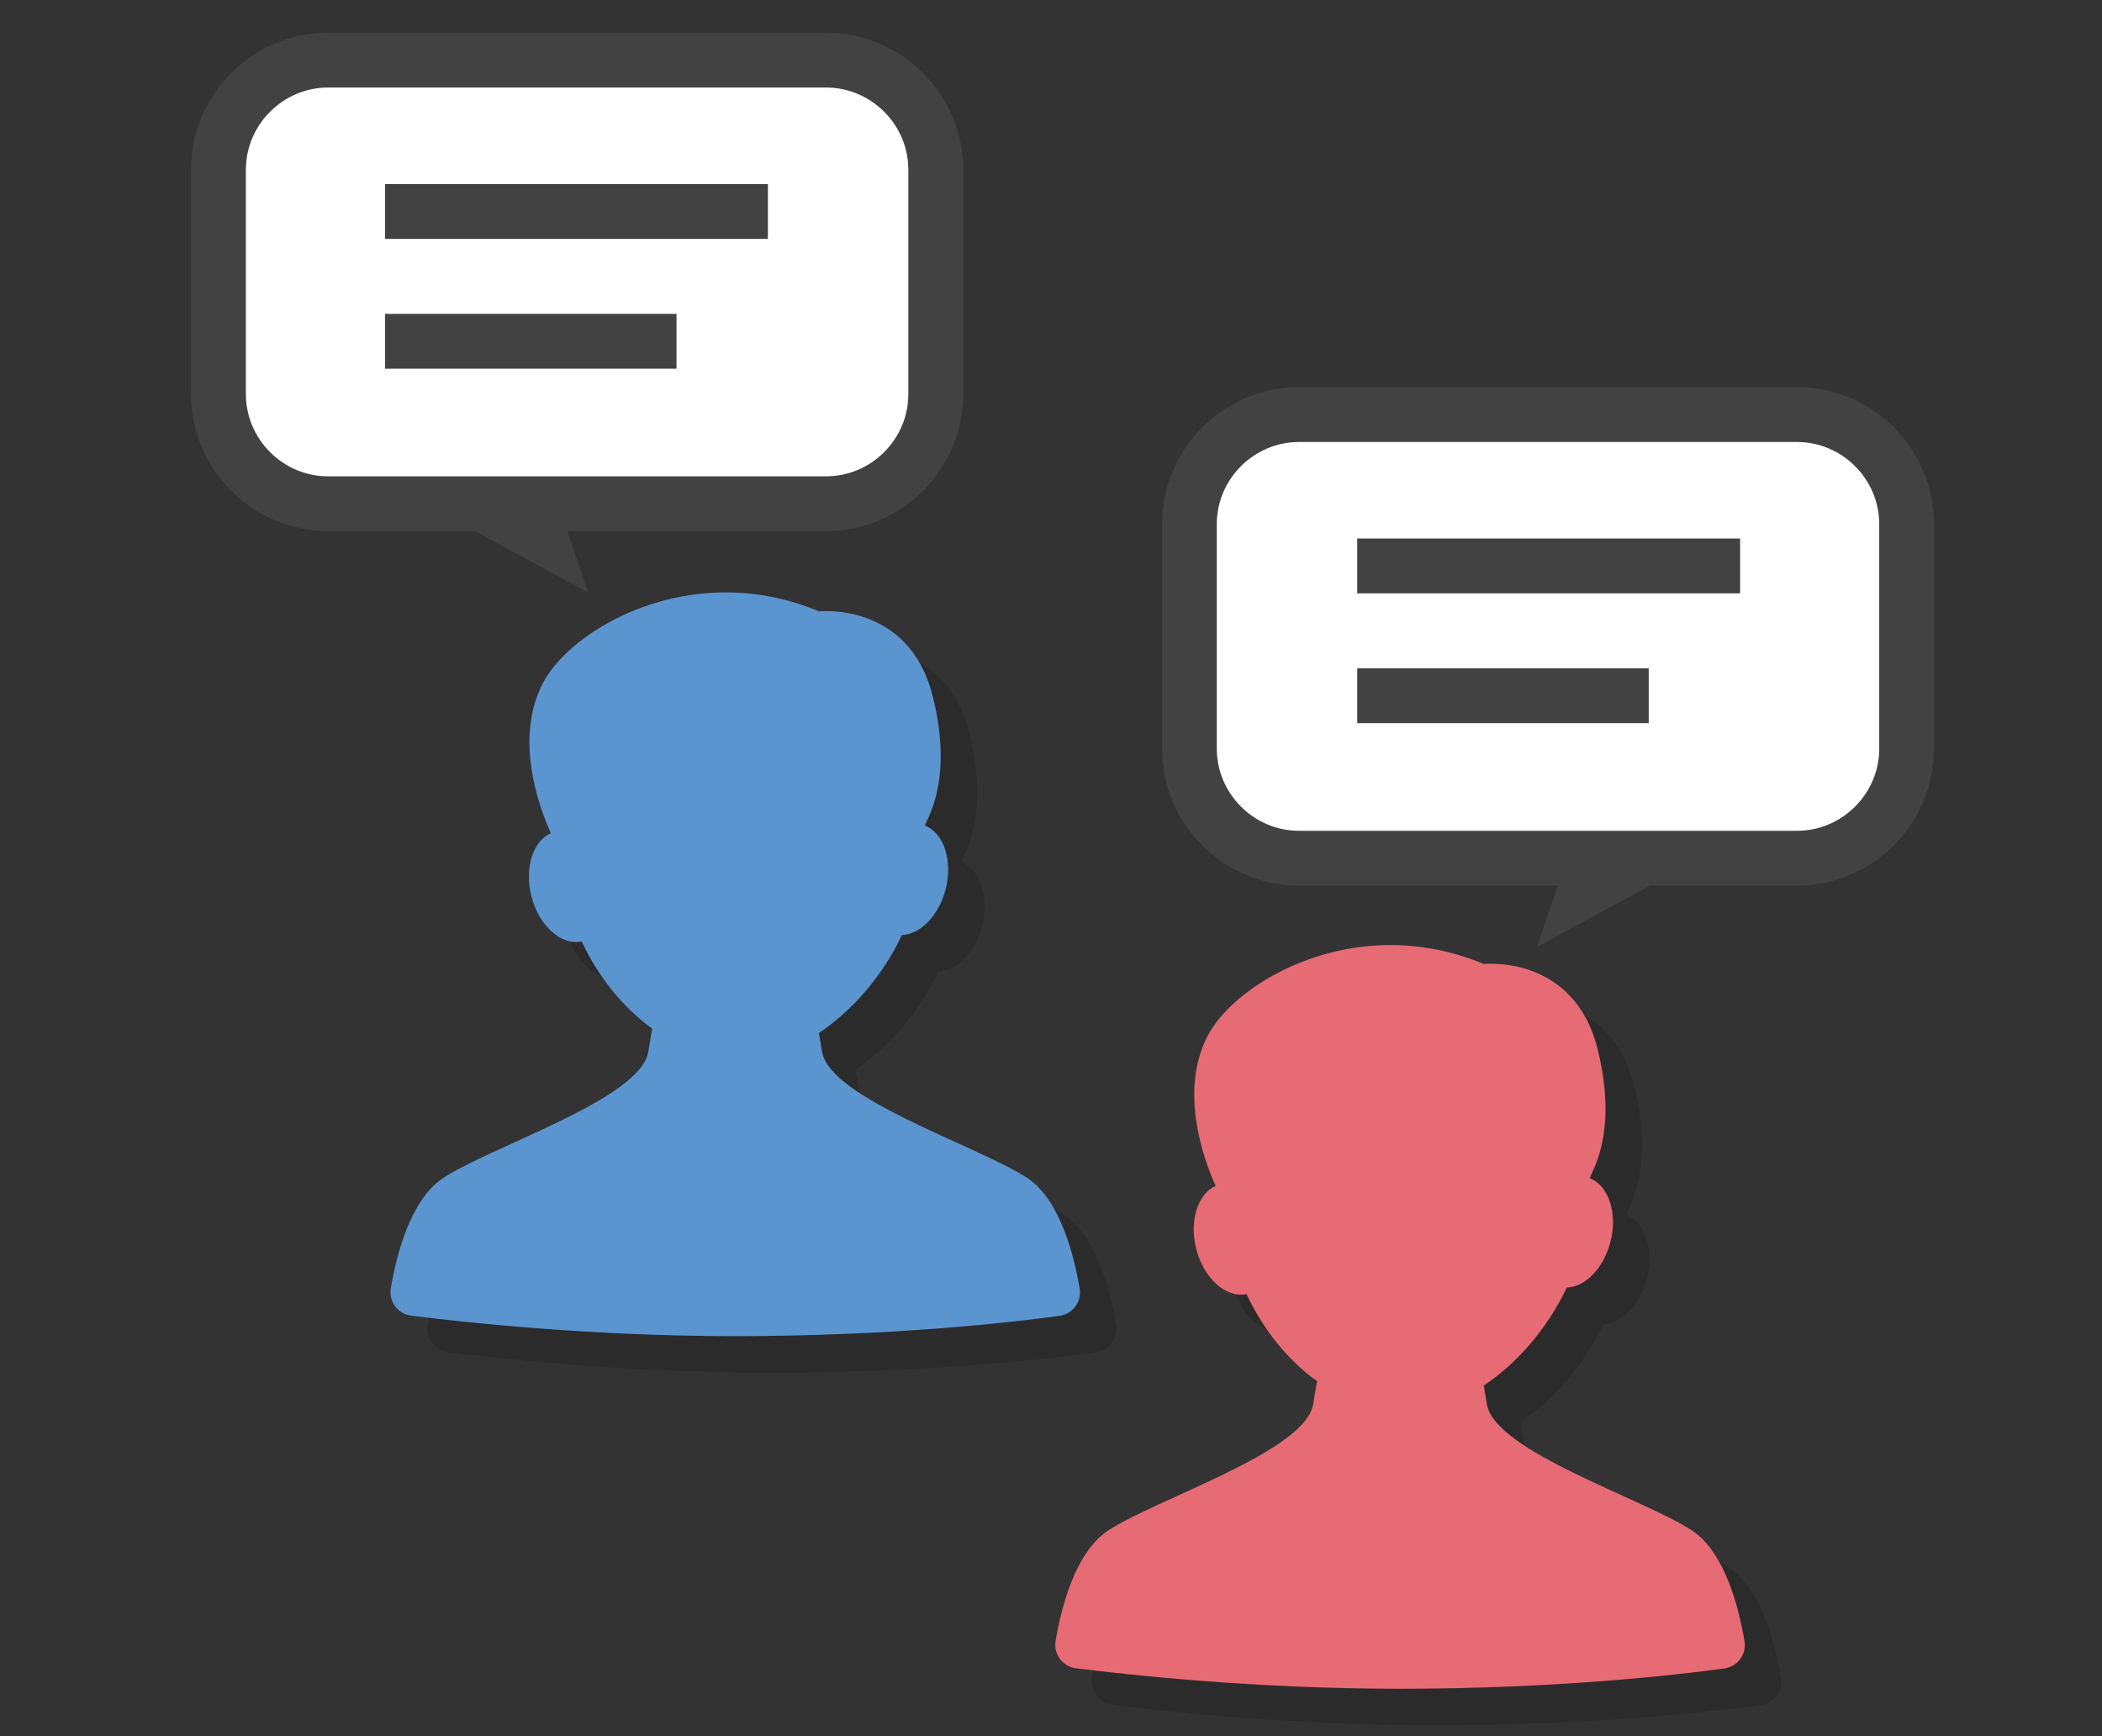 <?xml version="1.0" encoding="utf-8"?>
<!-- Generator: Adobe Illustrator 16.0.0, SVG Export Plug-In . SVG Version: 6.00 Build 0)  -->
<!DOCTYPE svg PUBLIC "-//W3C//DTD SVG 1.1//EN" "http://www.w3.org/Graphics/SVG/1.1/DTD/svg11.dtd">
<svg version="1.1" id="レイヤー_1" xmlns="http://www.w3.org/2000/svg" xmlns:xlink="http://www.w3.org/1999/xlink" x="0px"
	 y="0px" width="115px" height="95px" viewBox="0 0 115 95" enable-background="new 0 0 115 95" xml:space="preserve">
<rect x="0" y="0" width="115" height="95" fill="#333333" stroke="none"/>
<g>
	<g>
		<g opacity="0.15">
			<path fill="#040000" d="M61.067,72.504c-0.296-1.769-1.056-4.84-2.854-6.039c-2.593-1.729-10.805-4.322-11.237-6.915
				c-0.052-0.311-0.109-0.658-0.171-1.028c1.801-1.204,3.459-3.081,4.541-5.361c1.014-0.036,2.031-1.071,2.395-2.527
				c0.391-1.564-0.113-3.055-1.129-3.456c-0.007-0.26,1.602-2.338,0.417-7.08c-1.296-5.186-6.223-4.646-6.223-4.646
				c-6.937-2.909-13.598,0.909-15.144,4.001c-1.493,2.985-0.228,6.573,0.473,8.138c-0.974,0.438-1.45,1.897-1.067,3.429
				c0.407,1.631,1.633,2.731,2.758,2.493c0.924,1.979,2.279,3.63,3.854,4.769c-0.077,0.462-0.148,0.893-0.211,1.269
				c-0.432,2.593-8.644,5.187-11.237,6.915c-1.795,1.197-2.555,4.257-2.852,6.027c-0.122,0.725,0.384,1.401,1.113,1.494
				c2.78,0.354,9.743,1.123,17.73,1.123c8.553,0,15.103-0.751,17.744-1.11C60.689,73.9,61.188,73.226,61.067,72.504z"/>
		</g>
		<g>
			<path fill="#5B95D0" d="M59.067,70.504c-0.296-1.769-1.056-4.84-2.854-6.039c-2.593-1.729-10.805-4.322-11.237-6.915
				c-0.052-0.311-0.109-0.658-0.171-1.028c1.801-1.204,3.459-3.081,4.541-5.361c1.014-0.036,2.031-1.071,2.395-2.527
				c0.391-1.567-0.113-3.056-1.129-3.456c-0.007-0.26,1.602-2.338,0.417-7.08c-1.296-5.186-6.223-4.646-6.223-4.646
				c-6.937-2.909-13.598,0.909-15.144,4.001c-1.493,2.985-0.228,6.573,0.473,8.138c-0.974,0.436-1.45,1.895-1.067,3.43
				c0.407,1.631,1.633,2.731,2.758,2.493c0.924,1.979,2.279,3.63,3.854,4.769c-0.077,0.462-0.148,0.893-0.211,1.269
				c-0.432,2.593-8.644,5.187-11.237,6.915c-1.795,1.197-2.555,4.257-2.852,6.027c-0.122,0.725,0.384,1.401,1.113,1.494
				c2.78,0.354,9.743,1.123,17.73,1.123c8.553,0,15.103-0.751,17.744-1.11C58.689,71.9,59.188,71.226,59.067,70.504z"/>
		</g>
	</g>
	<g>
		<g opacity="0.15">
			<path fill="#040000" d="M97.441,91.798c-0.297-1.77-1.056-4.841-2.854-6.04c-2.593-1.729-10.806-4.322-11.237-6.915
				c-0.053-0.31-0.109-0.658-0.172-1.028c1.802-1.204,3.459-3.081,4.541-5.361c1.014-0.036,2.031-1.071,2.395-2.527
				c0.391-1.564-0.113-3.053-1.129-3.453c-0.008-0.26,1.602-2.337,0.416-7.079c-1.297-5.187-6.224-4.646-6.224-4.646
				c-6.937-2.909-13.598,0.909-15.144,4.001c-1.492,2.985-0.229,6.573,0.473,8.138c-0.974,0.437-1.449,1.895-1.066,3.427
				c0.407,1.631,1.634,2.731,2.758,2.494c0.925,1.979,2.279,3.629,3.855,4.769c-0.078,0.461-0.149,0.892-0.212,1.268
				c-0.433,2.593-8.645,5.187-11.237,6.915c-1.795,1.197-2.555,4.257-2.853,6.027c-0.122,0.725,0.385,1.402,1.113,1.494
				c2.78,0.354,9.743,1.123,17.731,1.123c8.552,0,15.102-0.751,17.743-1.11C97.063,93.194,97.562,92.519,97.441,91.798z"/>
		</g>
		<g>
			<path fill="#E66B74" d="M95.441,89.798c-0.297-1.77-1.056-4.841-2.854-6.04c-2.593-1.729-10.806-4.322-11.237-6.915
				c-0.053-0.31-0.109-0.658-0.172-1.028c1.802-1.204,3.459-3.081,4.541-5.361c1.014-0.036,2.031-1.071,2.395-2.527
				c0.391-1.564-0.113-3.053-1.129-3.453c-0.008-0.26,1.602-2.337,0.416-7.079c-1.297-5.187-6.224-4.646-6.224-4.646
				c-6.937-2.909-13.598,0.909-15.144,4.001c-1.492,2.985-0.229,6.573,0.473,8.138c-0.974,0.437-1.449,1.895-1.066,3.427
				c0.407,1.631,1.634,2.731,2.758,2.494c0.925,1.979,2.279,3.629,3.855,4.769c-0.078,0.461-0.149,0.892-0.212,1.268
				c-0.433,2.593-8.645,5.187-11.237,6.915c-1.795,1.197-2.555,4.257-2.853,6.027c-0.122,0.725,0.385,1.402,1.113,1.494
				c2.78,0.354,9.743,1.123,17.731,1.123c8.552,0,15.102-0.751,17.743-1.11C95.063,91.194,95.562,90.519,95.441,89.798z"/>
		</g>
	</g>
	<g>
		<g>
			<path fill="#FFFFFF" d="M104.313,40.959c0,3.3-2.7,6-6,6H71.07c-3.3,0-6-2.7-6-6V28.685c0-3.3,2.7-6,6-6h27.243c3.3,0,6,2.7,6,6
				V40.959z"/>
			<path fill="none" stroke="#434242" stroke-width="3" stroke-miterlimit="10" d="M104.313,40.959c0,3.3-2.7,6-6,6H71.07
				c-3.3,0-6-2.7-6-6V28.685c0-3.3,2.7-6,6-6h27.243c3.3,0,6,2.7,6,6V40.959z"/>
		</g>
		<polygon fill="#434242" points="85.744,46.959 84.086,51.816 93.031,46.959 		"/>
		<line fill="none" stroke="#434242" stroke-width="3" stroke-miterlimit="10" x1="74.254" y1="30.967" x2="95.201" y2="30.967"/>
		<line fill="none" stroke="#434242" stroke-width="3" stroke-miterlimit="10" x1="74.254" y1="38.069" x2="90.201" y2="38.069"/>
	</g>
	<g>
		<g>
			<path fill="#FFFFFF" d="M11.952,21.563c0,3.301,2.7,6,6,6h27.243c3.3,0,6-2.699,6-6V9.29c0-3.3-2.7-6-6-6H17.952
				c-3.3,0-6,2.7-6,6V21.563z"/>
			<path fill="none" stroke="#434242" stroke-width="3" stroke-miterlimit="10" d="M11.952,21.563c0,3.301,2.7,6,6,6h27.243
				c3.3,0,6-2.699,6-6V9.29c0-3.3-2.7-6-6-6H17.952c-3.3,0-6,2.7-6,6V21.563z"/>
		</g>
		<polygon fill="#434242" points="30.522,27.563 32.18,32.419 23.235,27.563 		"/>
		<line fill="none" stroke="#434242" stroke-width="3" stroke-miterlimit="10" x1="42.012" y1="11.572" x2="21.064" y2="11.572"/>
		<line fill="none" stroke="#434242" stroke-width="3" stroke-miterlimit="10" x1="37.012" y1="18.675" x2="21.064" y2="18.675"/>
	</g>
</g>
</svg>
